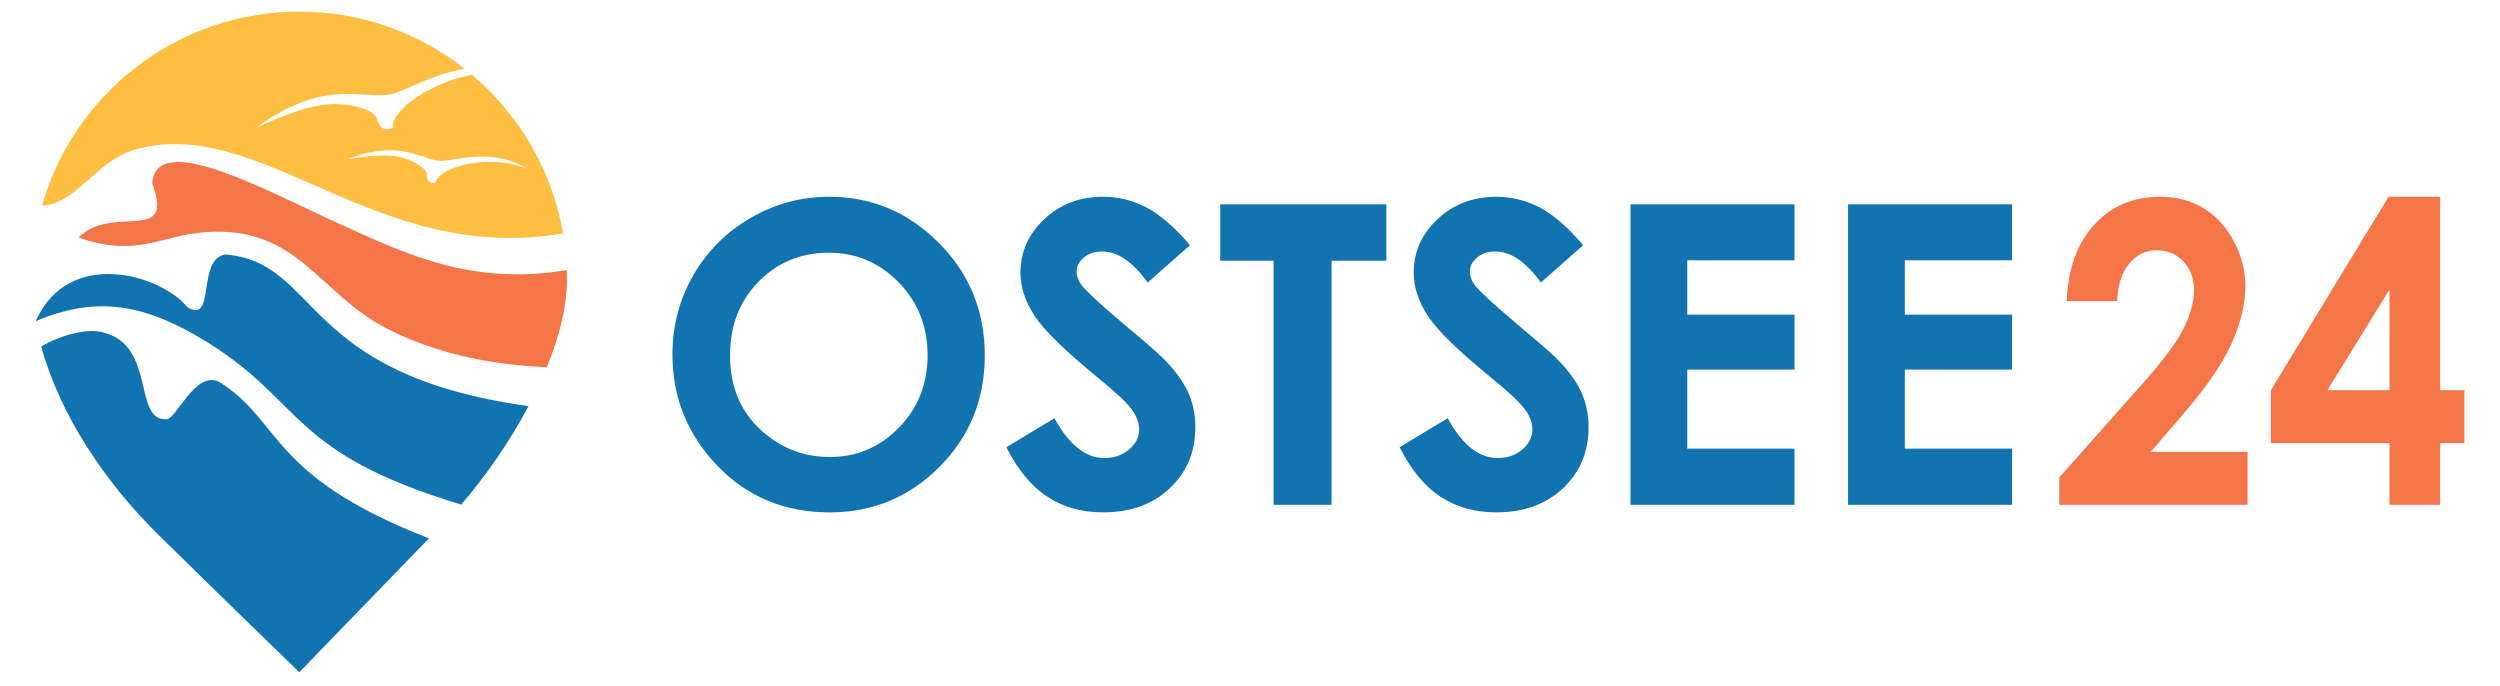 <?xml version="1.0" encoding="UTF-8" standalone="no"?>
<!DOCTYPE svg PUBLIC "-//W3C//DTD SVG 1.1//EN" "http://www.w3.org/Graphics/SVG/1.1/DTD/svg11.dtd">
<svg xmlns="http://www.w3.org/2000/svg" version="1.1" width="1940" height="532"><svg xmlns:xlink="http://www.w3.org/1999/xlink" xmlns:serif="http://www.serif.com/" width="1940" height="532" viewBox="0 0 390 107" version="1.1" xml:space="preserve" style="fill-rule:evenodd;clip-rule:evenodd;stroke-linejoin:round;stroke-miterlimit:2;" x="0" y="0"><rect id="ArtBoard1" x="0" y="0" width="390" height="106.737" style="fill:none;"/><g><g><path d="M129.234,39.445c-4.341,0 -7.99,1.51 -10.947,4.528c-2.958,3.018 -4.436,6.855 -4.436,11.509c0,5.187 1.861,9.29 5.585,12.307c2.893,2.359 6.213,3.539 9.957,3.539c4.234,0 7.841,-1.53 10.82,-4.591c2.979,-3.06 4.468,-6.833 4.468,-11.318c-0,-4.464 -1.5,-8.241 -4.5,-11.334c-3,-3.093 -6.65,-4.64 -10.947,-4.64Zm0.096,-8.735c6.634,0 12.341,2.402 17.115,7.205c4.775,4.804 7.164,10.66 7.164,17.567c0,6.845 -2.356,12.637 -7.068,17.376c-4.711,4.741 -10.427,7.111 -17.148,7.111c-7.04,0 -12.889,-2.434 -17.547,-7.301c-4.657,-4.867 -6.987,-10.649 -6.987,-17.345c0,-4.484 1.085,-8.608 3.255,-12.37c2.169,-3.763 5.152,-6.743 8.949,-8.943c3.796,-2.2 7.885,-3.3 12.267,-3.3Z" style="fill:#1174b0;fill-rule:nonzero;"/><path d="M185.639,38.266l-6.612,5.835c-2.321,-3.231 -4.685,-4.846 -7.091,-4.846c-1.171,0 -2.129,0.313 -2.874,0.94c-0.745,0.627 -1.118,1.334 -1.118,2.12c0,0.787 0.266,1.531 0.798,2.232c0.724,0.935 2.907,2.944 6.547,6.026c3.407,2.848 5.473,4.644 6.197,5.388c1.809,1.828 3.092,3.576 3.848,5.245c0.756,1.669 1.134,3.491 1.134,5.468c0,3.847 -1.33,7.025 -3.99,9.533c-2.659,2.508 -6.128,3.762 -10.405,3.762c-3.34,0 -6.25,-0.819 -8.729,-2.455c-2.479,-1.637 -4.602,-4.208 -6.368,-7.716l7.504,-4.527c2.257,4.145 4.854,6.217 7.792,6.217c1.532,0 2.82,-0.446 3.863,-1.34c1.043,-0.892 1.565,-1.922 1.565,-3.091c-0,-1.064 -0.394,-2.126 -1.182,-3.189c-0.788,-1.062 -2.523,-2.688 -5.205,-4.878c-5.111,-4.166 -8.411,-7.381 -9.902,-9.644c-1.49,-2.264 -2.235,-4.523 -2.235,-6.776c-0,-3.252 1.24,-6.042 3.719,-8.369c2.479,-2.327 5.538,-3.491 9.177,-3.491c2.341,0 4.57,0.542 6.688,1.626c2.117,1.084 4.41,3.061 6.879,5.93Z" style="fill:#1174b0;fill-rule:nonzero;"/><path d="M190.357,31.89l25.921,0l-0,8.799l-8.545,0l0,38.1l-9.055,0l0,-38.1l-8.321,0l0,-8.799Z" style="fill:#1174b0;fill-rule:nonzero;"/><path d="M247.012,38.266l-6.611,5.835c-2.32,-3.231 -4.685,-4.846 -7.09,-4.846c-1.172,0 -2.131,0.313 -2.875,0.94c-0.746,0.627 -1.119,1.334 -1.119,2.12c0,0.787 0.268,1.531 0.799,2.232c0.725,0.935 2.906,2.944 6.547,6.026c3.406,2.848 5.472,4.644 6.197,5.388c1.809,1.828 3.092,3.576 3.848,5.245c0.756,1.669 1.134,3.491 1.134,5.468c-0,3.847 -1.33,7.025 -3.99,9.533c-2.66,2.508 -6.129,3.762 -10.404,3.762c-3.342,0 -6.252,-0.819 -8.731,-2.455c-2.478,-1.637 -4.601,-4.208 -6.367,-7.716l7.504,-4.527c2.256,4.145 4.854,6.217 7.791,6.217c1.533,0 2.821,-0.446 3.863,-1.34c1.045,-0.892 1.567,-1.922 1.567,-3.091c-0,-1.064 -0.395,-2.126 -1.182,-3.189c-0.789,-1.062 -2.523,-2.688 -5.207,-4.878c-5.109,-4.166 -8.41,-7.381 -9.9,-9.644c-1.49,-2.264 -2.236,-4.523 -2.236,-6.776c0,-3.252 1.24,-6.042 3.718,-8.369c2.481,-2.327 5.539,-3.491 9.178,-3.491c2.342,0 4.57,0.542 6.687,1.626c2.118,1.084 4.411,3.061 6.879,5.93Z" style="fill:#1174b0;fill-rule:nonzero;"/><path d="M254.387,31.89l25.602,0l-0,8.735l-16.739,0l0,8.481l16.739,0l-0,8.577l-16.739,0l0,12.339l16.739,0l-0,8.767l-25.602,0l0,-46.899Z" style="fill:#1174b0;fill-rule:nonzero;"/><path d="M288.342,31.89l25.602,0l0,8.735l-16.738,0l0,8.481l16.738,0l0,8.577l-16.738,0l0,12.339l16.738,0l0,8.767l-25.602,0l-0,-46.899Z" style="fill:#1174b0;fill-rule:nonzero;"/><path d="M330.339,47.002l-7.875,0c0.212,-5.059 1.648,-9.039 4.312,-11.94c2.664,-2.902 6.08,-4.352 10.254,-4.352c2.576,0 4.85,0.601 6.82,1.802c1.971,1.2 3.549,2.932 4.731,5.196c1.183,2.264 1.773,4.564 1.773,6.902c-0,2.786 -0.717,5.783 -2.15,8.992c-1.432,3.21 -4.053,7.003 -7.862,11.381l-4.761,5.548l15.119,0l-0,8.258l-29.389,0l-0,-4.272l13.123,-14.793c3.172,-3.55 5.282,-6.404 6.33,-8.561c1.049,-2.157 1.573,-4.107 1.573,-5.85c-0,-1.807 -0.543,-3.3 -1.629,-4.48c-1.088,-1.18 -2.487,-1.769 -4.198,-1.769c-1.73,0 -3.171,0.711 -4.326,2.135c-1.154,1.425 -1.769,3.359 -1.845,5.803Z" style="fill:#f37548;fill-rule:nonzero;"/><path d="M372.85,60.903l-0,-15.718l-9.691,15.718l9.691,0Zm-0.146,-30.193l8.049,0l0,30.193l3.779,0l-0,8.257l-3.779,0l0,9.629l-7.903,0l-0,-9.629l-18.515,0l0,-8.257l18.369,-30.193Z" style="fill:#f37548;fill-rule:nonzero;"/><path d="M63.069,24.713c-2.329,-0.753 -5.321,-0.47 -8.962,0.148c8.556,-3.326 11.671,0.277 14.733,0.244c2.419,-0.07 7.984,-2.039 13.254,1.191c-2.587,-0.895 -3.61,-1.024 -6.435,-1.029c-0.952,0 -4.162,0.373 -6.066,1.466c-0.721,0.418 -1.725,1.126 -1.731,1.847c-1.499,0.045 -1.3,-1.016 -1.364,-1.467c-0.154,-1.03 -2.2,-2.008 -3.429,-2.4Zm-1.769,-10.101c2.277,-0.675 6.202,-3.056 11.143,-3.86c-7.103,-5.598 -16.072,-8.937 -25.819,-8.937c-19.07,0 -35.16,12.79 -40.159,30.251c5.076,-0.025 8.576,-6.98 14.328,-8.666c19.816,-5.796 37.457,18.099 66.994,13.029c-1.705,-9.882 -6.884,-18.58 -14.244,-24.777c-0.689,0.155 -1.448,0.348 -2.329,0.579c-1.37,0.361 -5.868,2.13 -8.197,4.447c-0.881,0.881 -2.058,2.283 -1.795,3.332c-2.148,0.637 -2.264,-0.972 -2.535,-1.596c-0.617,-1.434 -3.956,-2.059 -5.88,-2.155c-3.654,-0.187 -7.868,1.371 -12.893,3.661c11.085,-8.094 16.978,-4.079 21.386,-5.308Z" style="fill:#febe41;fill-rule:nonzero;"/><path d="M6.336,54.07c2.979,10.861 10.088,21.309 18.188,29.293c9.49,9.361 22.1,21.558 22.1,21.558c0,0 10.629,-11 20.228,-20.889l-0.02,-0.019c-25.065,-9.747 -22.884,-18.279 -32.709,-24.404c-3.821,-1.923 -6.806,6.177 -8.363,5.823c-5.019,0.148 -1.603,-11.484 -9.644,-13.511c-2.316,-0.766 -6.576,0.277 -9.78,2.149Z" style="fill:#1174b0;fill-rule:nonzero;"/><path d="M5.468,50.133c9.612,-4.067 17.146,-2.677 26.725,3.242c15.287,9.458 12.765,17.224 39.638,25.362l0.033,0.033c3.725,-4.305 7.521,-9.703 10.532,-15.384c-35.862,-4.98 -32.439,-22.357 -47.237,-23.663c-4.638,0.514 -1.505,10.95 -6.009,8.228c-3.944,-4.967 -18.471,-9.509 -23.682,2.182Z" style="fill:#1174b0;fill-rule:nonzero;"/><path d="M12.165,37.065c9.104,3.256 12.906,-0.418 20.08,-0.855c14.283,-0.881 17.371,9.605 28.038,15.068c5.372,2.747 13.183,5.507 24.969,6.041c1.943,-4.742 3.146,-9.47 3.146,-13.742c0,-0.476 -0.006,-0.959 -0.025,-1.429c-14.817,2.503 -25.06,-2.483 -35.444,-7.186c-10.976,-4.947 -28.746,-14.894 -29.26,-6.305c3.603,9.612 -6.183,3.088 -11.504,8.408Z" style="fill:#f37548;fill-rule:nonzero;"/></g></g></svg></svg>

